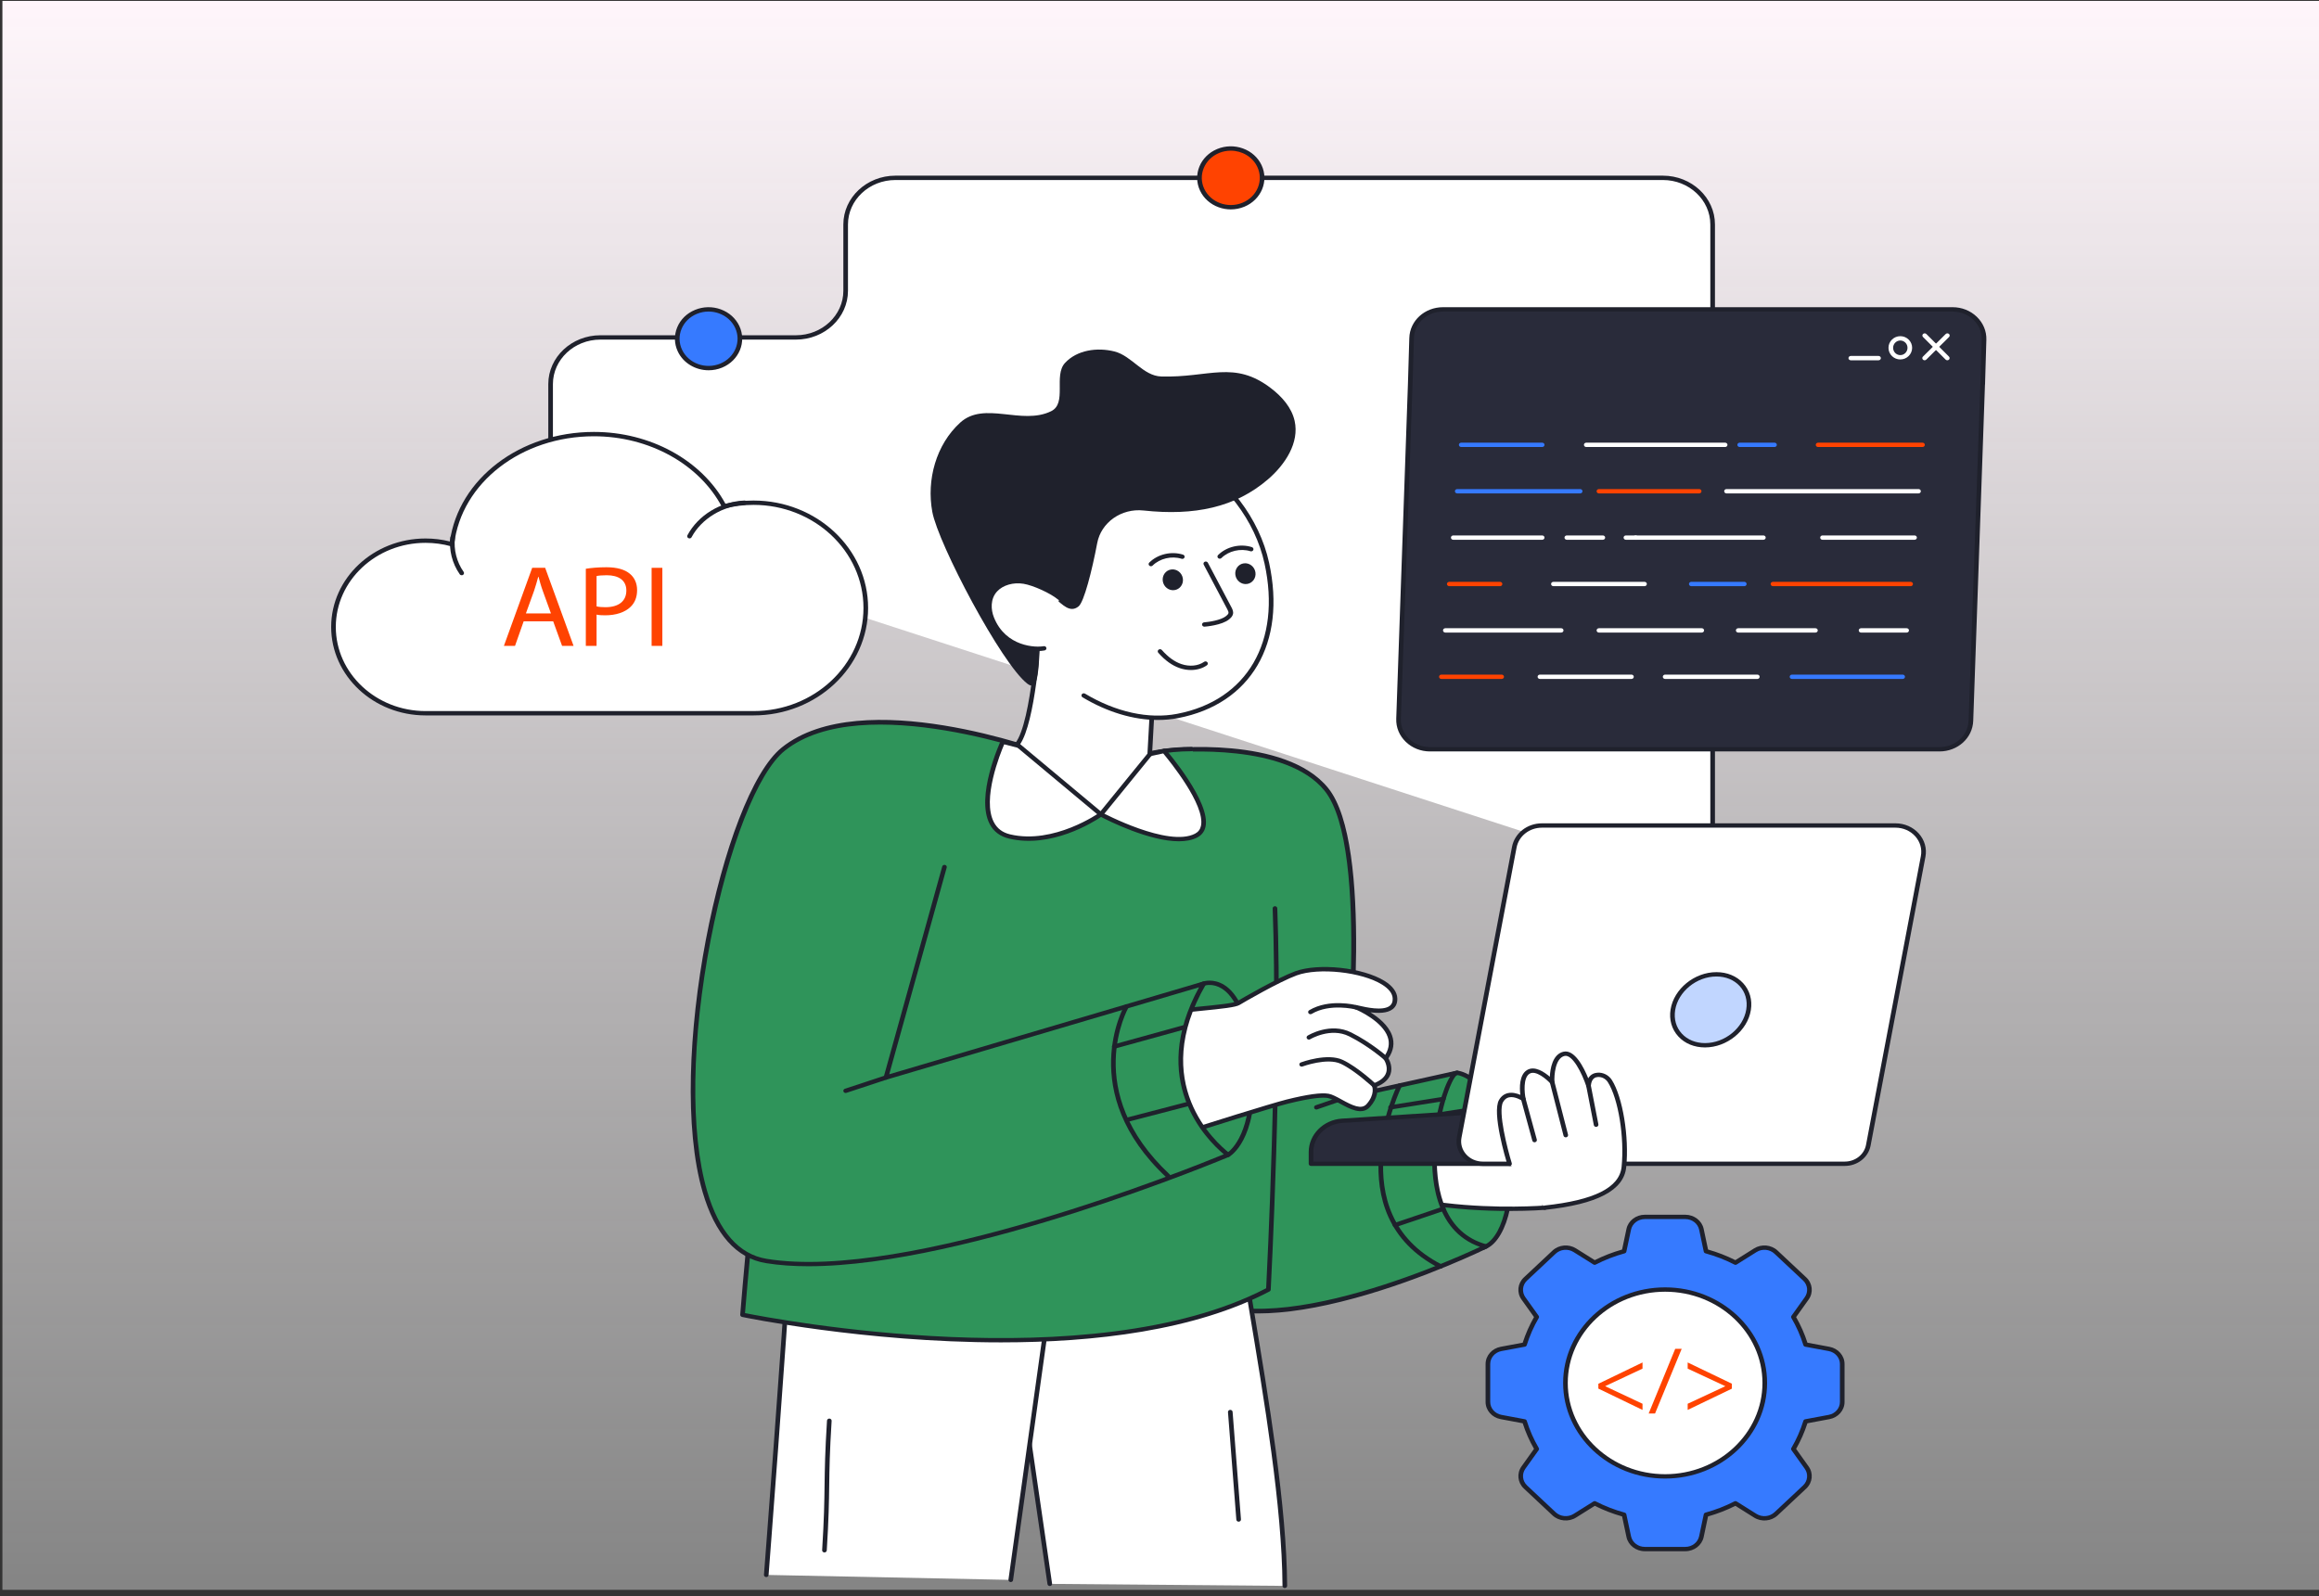 <svg width="321" height="221" viewBox="0 0 321 221" fill="none" xmlns="http://www.w3.org/2000/svg">
<rect x="0" y="0" width="321" height="221" fill="#333333" stroke="none"/>
<rect width="320.667" height="220" transform="translate(0.333 0.125)" fill="url(#paint0_linear_1_18758)"/>
<path d="M76.216 71.38V53.176C76.216 49.611 79.299 46.72 83.102 46.72H110.172C113.975 46.72 117.058 43.829 117.058 40.263V31.08C117.058 27.514 120.141 24.623 123.944 24.623H230.181C233.984 24.623 237.067 27.514 237.067 31.08V123.676" fill="white"/>
<path d="M237.067 123.976C236.89 123.976 236.746 123.841 236.746 123.675V31.079C236.746 27.685 233.801 24.924 230.181 24.924H123.944C120.324 24.924 117.379 27.685 117.379 31.079V40.263C117.379 43.989 114.146 47.02 110.172 47.02H83.102C79.482 47.02 76.537 49.782 76.537 53.176V71.379C76.537 71.545 76.393 71.68 76.216 71.68C76.04 71.68 75.896 71.545 75.896 71.379V53.176C75.896 49.45 79.129 46.419 83.103 46.419H110.172C113.792 46.419 116.738 43.657 116.738 40.263V31.079C116.738 27.354 119.971 24.322 123.944 24.322H230.181C234.155 24.322 237.388 27.354 237.388 31.079V123.675C237.387 123.841 237.244 123.976 237.067 123.976Z" fill="#1F212C"/>
<path d="M270.277 42.836C272.732 42.836 274.703 44.736 274.635 47.037L274.452 53.209H274.444L272.817 99.79C272.74 101.994 270.812 103.744 268.46 103.744H197.947C195.483 103.744 193.509 101.831 193.59 99.522L195.207 53.209L195.399 46.809C195.465 44.597 197.396 42.836 199.756 42.836H270.277Z" fill="#292B3A"/>
<path d="M268.461 104.042H197.947C196.668 104.042 195.474 103.568 194.584 102.706C193.694 101.844 193.228 100.709 193.27 99.51L194.887 53.197L195.078 46.798C195.15 44.407 197.205 42.533 199.757 42.533H270.277C271.552 42.533 272.743 43.005 273.632 43.862C274.521 44.719 274.991 45.849 274.956 47.043L274.773 53.215C274.772 53.238 274.769 53.261 274.762 53.283L273.138 99.797C273.055 102.178 271 104.042 268.461 104.042ZM199.757 43.135C197.555 43.135 195.781 44.751 195.72 46.815L195.528 53.215L193.911 99.53C193.874 100.565 194.277 101.544 195.045 102.288C195.813 103.031 196.843 103.441 197.947 103.441H268.46C270.652 103.441 272.425 101.832 272.497 99.778L274.124 53.197C274.125 53.175 274.128 53.153 274.134 53.132L274.314 47.027C274.345 45.995 273.939 45.021 273.172 44.281C272.405 43.542 271.377 43.135 270.277 43.135H199.757Z" fill="#1F212C"/>
<path d="M269.549 49.883C269.464 49.883 269.379 49.852 269.316 49.788L266.186 46.661C266.065 46.54 266.071 46.349 266.2 46.236C266.329 46.122 266.532 46.128 266.653 46.249L269.783 49.377C269.904 49.498 269.898 49.688 269.769 49.802C269.707 49.856 269.628 49.883 269.549 49.883Z" fill="white"/>
<path d="M266.408 49.883C266.329 49.883 266.25 49.856 266.188 49.801C266.059 49.687 266.053 49.496 266.175 49.376L269.325 46.249C269.446 46.128 269.649 46.122 269.778 46.237C269.907 46.35 269.913 46.541 269.791 46.661L266.641 49.789C266.578 49.851 266.493 49.883 266.408 49.883Z" fill="white"/>
<path d="M264.364 48.157C264.363 48.881 263.773 49.468 263.047 49.468C262.32 49.468 261.731 48.881 261.732 48.157C261.732 47.433 262.322 46.846 263.049 46.846C263.775 46.846 264.364 47.433 264.364 48.157Z" fill="#292B3A"/>
<path d="M263.043 49.768C262.62 49.768 262.219 49.611 261.914 49.324C261.587 49.016 261.407 48.602 261.408 48.156C261.408 47.268 262.143 46.545 263.045 46.545C263.486 46.545 263.899 46.715 264.209 47.024C264.513 47.327 264.681 47.73 264.681 48.157C264.68 49.045 263.945 49.768 263.043 49.768ZM263.045 47.146C262.496 47.146 262.049 47.6 262.049 48.157C262.049 48.442 262.162 48.705 262.368 48.899C262.553 49.072 262.792 49.167 263.043 49.167C263.592 49.167 264.039 48.714 264.04 48.156C264.04 47.883 263.934 47.627 263.742 47.436C263.554 47.249 263.307 47.146 263.045 47.146Z" fill="white"/>
<path d="M260.031 49.884H256.189C256.012 49.884 255.869 49.75 255.869 49.584C255.869 49.418 256.012 49.283 256.189 49.283H260.031C260.209 49.283 260.352 49.418 260.352 49.584C260.352 49.75 260.209 49.884 260.031 49.884Z" fill="white"/>
<path d="M201.686 148.531C201.686 148.531 206.093 148.85 208.298 157.445C210.12 164.547 208.44 171.252 205.694 172.584C201.219 174.754 193.649 162.719 193.649 162.719L192.295 151.452L201.686 148.531Z" fill="#2F945A"/>
<path d="M204.548 173.144C199.896 173.144 193.664 163.33 193.376 162.873C193.353 162.837 193.339 162.796 193.334 162.754L191.98 151.487C191.963 151.346 192.054 151.213 192.197 151.168L201.589 148.247C201.629 148.235 201.672 148.231 201.714 148.233C201.904 148.247 206.38 148.669 208.614 157.377C210.514 164.783 208.68 171.478 205.845 172.852C205.432 173.053 204.997 173.144 204.548 173.144ZM193.963 162.623C196.059 165.937 202.125 173.983 205.55 172.318C208.168 171.048 209.768 164.449 207.99 157.517C206.011 149.805 202.227 148.924 201.719 148.84L192.646 151.662L193.963 162.623Z" fill="#1F212C"/>
<path d="M197.162 154.628L196.943 166.405C205.382 167.899 213.822 167.211 213.822 167.211V166.937L213.106 152.15L197.162 154.628Z" fill="white"/>
<path d="M208.955 167.666C205.725 167.666 201.291 167.48 196.888 166.701C196.734 166.673 196.624 166.547 196.626 166.4L196.845 154.623C196.848 154.478 196.96 154.355 197.113 154.331L213.057 151.854C213.146 151.839 213.24 151.863 213.311 151.917C213.383 151.971 213.425 152.052 213.43 152.137L214.145 166.923L214.145 167.211C214.145 167.367 214.018 167.497 213.853 167.511C213.813 167.514 211.875 167.666 208.955 167.666ZM197.272 166.156C204.61 167.415 211.964 167.033 213.504 166.933L212.806 152.503L197.481 154.884L197.272 166.156Z" fill="#1F212C"/>
<path d="M161.139 103.98C161.139 103.98 177.724 102.031 183.597 109.297C190.22 117.49 186.137 151.974 186.137 151.974L201.693 148.533C199.749 148.779 194.006 169.434 205.701 172.586C205.701 172.586 171.467 189.445 162.481 176.874C153.495 164.302 161.139 103.98 161.139 103.98Z" fill="#2F945A"/>
<path d="M174.146 181.853C168.5 181.853 164.504 180.247 162.212 177.04C153.263 164.519 160.505 106.41 160.818 103.942C160.835 103.805 160.95 103.697 161.097 103.68C161.781 103.599 177.933 101.793 183.851 109.114C190.153 116.91 186.969 147.426 186.502 151.582L201.572 148.248C201.597 148.241 201.622 148.236 201.647 148.233C201.818 148.208 201.975 148.319 202.006 148.476C202.037 148.634 201.931 148.787 201.764 148.824L201.715 148.835C200.953 149.102 198.942 154.426 198.882 160.226C198.834 164.87 199.992 170.733 205.787 172.295C205.913 172.329 206.004 172.431 206.017 172.553C206.031 172.675 205.963 172.793 205.847 172.85C205.761 172.892 197.149 177.109 187.547 179.731C182.364 181.146 177.891 181.853 174.146 181.853ZM161.425 104.251C160.917 108.404 154.21 164.765 162.745 176.705C170.775 187.94 200.009 174.913 204.866 172.643C198.405 170.372 197.98 162.78 198.324 158.351C198.616 154.605 199.682 150.706 200.737 149.051L186.208 152.265C186.108 152.289 186 152.263 185.922 152.198C185.844 152.133 185.805 152.037 185.816 151.94C185.857 151.596 189.809 117.481 183.34 109.477C178.034 102.913 163.511 104.05 161.425 104.251Z" fill="#1F212C"/>
<path d="M182.217 153.619C182.086 153.619 181.963 153.544 181.916 153.422C181.855 153.266 181.94 153.094 182.106 153.036L186.019 151.691C186.185 151.633 186.37 151.713 186.431 151.87C186.492 152.025 186.406 152.198 186.24 152.255L182.327 153.601C182.291 153.613 182.253 153.619 182.217 153.619Z" fill="#1F212C"/>
<path d="M193.735 150.295C193.735 150.295 184.943 167.964 199.426 175.346L193.735 150.295Z" fill="#2F945A"/>
<path d="M199.422 175.645C199.37 175.645 199.318 175.633 199.269 175.608C184.69 168.177 193.351 150.345 193.441 150.166C193.516 150.015 193.707 149.95 193.867 150.02C194.027 150.09 194.097 150.269 194.022 150.42C193.936 150.594 185.527 167.919 199.575 175.08C199.731 175.159 199.788 175.342 199.704 175.488C199.646 175.588 199.535 175.645 199.422 175.645Z" fill="#1F212C"/>
<path d="M192.482 153.62C192.328 153.62 192.192 153.517 192.166 153.37C192.136 153.206 192.254 153.051 192.429 153.023L199.734 151.863C199.906 151.83 200.074 151.945 200.103 152.109C200.133 152.273 200.015 152.428 199.841 152.456L192.536 153.616C192.518 153.619 192.5 153.62 192.482 153.62Z" fill="#1F212C"/>
<path d="M193.095 169.92C192.964 169.92 192.841 169.844 192.794 169.722C192.734 169.565 192.82 169.393 192.987 169.337L199.679 167.075C199.846 167.018 200.03 167.1 200.09 167.256C200.15 167.412 200.063 167.584 199.897 167.64L193.204 169.903C193.168 169.914 193.131 169.92 193.095 169.92Z" fill="#1F212C"/>
<path d="M185.779 155.179L219.049 153.02V161.132H181.474V159.505C181.474 157.226 183.355 155.336 185.779 155.179Z" fill="#292B3A"/>
<path d="M219.05 161.432H181.474C181.297 161.432 181.154 161.298 181.154 161.131V159.504C181.154 157.077 183.176 155.045 185.757 154.878L219.028 152.719C219.12 152.717 219.204 152.742 219.269 152.799C219.334 152.856 219.371 152.935 219.371 153.019V161.131C219.371 161.298 219.227 161.432 219.05 161.432ZM181.795 160.831H218.729V153.341L185.801 155.478C183.555 155.624 181.795 157.392 181.795 159.504V160.831Z" fill="#1F212C"/>
<path d="M205.236 161.13H255.346C256.951 161.13 258.325 160.051 258.606 158.569L266.199 118.578C266.623 116.345 264.791 114.295 262.372 114.295H213.43C211.547 114.295 209.934 115.561 209.604 117.3L201.975 157.481C201.614 159.384 203.175 161.13 205.236 161.13Z" fill="white"/>
<path d="M255.354 161.431H205.243C204.166 161.431 203.151 160.987 202.459 160.212C201.767 159.438 201.479 158.423 201.667 157.428L209.295 117.248C209.653 115.363 211.396 113.994 213.438 113.994H262.38C263.628 113.994 264.804 114.509 265.605 115.406C266.407 116.303 266.741 117.478 266.522 118.631L258.93 158.622C258.621 160.25 257.116 161.431 255.354 161.431ZM213.438 114.596C211.707 114.596 210.23 115.755 209.927 117.354L202.299 157.534C202.143 158.353 202.381 159.188 202.95 159.826C203.52 160.464 204.356 160.83 205.243 160.83H255.354C256.806 160.83 258.044 159.857 258.298 158.516L265.891 118.525C266.076 117.549 265.793 116.552 265.113 115.792C264.434 115.032 263.438 114.596 262.38 114.596H213.438V114.596Z" fill="#1F212C"/>
<path d="M240.105 143.163C242.392 141.175 242.767 138.067 240.942 136.223C239.117 134.378 235.784 134.495 233.498 136.483C231.211 138.472 230.836 141.579 232.661 143.424C234.485 145.269 237.818 145.152 240.105 143.163Z" fill="#C1D6FF"/>
<path d="M236.011 145.024C234.529 145.024 233.215 144.483 232.314 143.501C231.398 142.504 231.018 141.178 231.245 139.767C231.703 136.918 234.549 134.6 237.589 134.6C239.072 134.6 240.386 135.141 241.288 136.124C242.203 137.121 242.582 138.447 242.355 139.857C241.898 142.706 239.052 145.024 236.011 145.024ZM231.879 139.856C231.681 141.091 232.008 142.246 232.8 143.109C233.578 143.956 234.718 144.423 236.011 144.423C238.748 144.423 241.309 142.334 241.722 139.767C241.921 138.533 241.594 137.378 240.802 136.516C240.024 135.668 238.883 135.201 237.59 135.201C234.854 135.201 232.292 137.29 231.879 139.856Z" fill="#1F212C"/>
<path d="M213.824 167.21C219.049 166.654 224.407 165.292 224.783 161.58C225.219 157.278 224.258 151.918 222.842 149.687C222.487 149.128 221.83 148.761 221.139 148.819C220.573 148.866 219.982 149.193 219.883 150.315C219.883 150.315 218.288 145.456 216.467 145.913C214.645 146.371 214.847 149.818 214.847 149.818C214.847 149.818 212.844 147.615 211.547 148.407C210.25 149.2 210.859 152.15 210.859 152.15C210.859 152.15 208.759 150.741 207.781 152.432C206.801 154.122 208.952 161.13 208.952 161.13" fill="white"/>
<path d="M213.825 167.513C213.664 167.513 213.525 167.399 213.507 167.246C213.487 167.081 213.613 166.932 213.789 166.913C220.682 166.18 224.174 164.426 224.465 161.553C224.878 157.477 224.01 152.114 222.568 149.842C222.261 149.359 221.716 149.077 221.169 149.119C220.956 149.137 220.306 149.191 220.205 150.341C220.192 150.485 220.072 150.6 219.92 150.615C219.769 150.63 219.624 150.543 219.579 150.404C218.996 148.634 217.661 145.926 216.552 146.205C215.266 146.528 215.118 148.912 215.169 149.803C215.176 149.931 215.095 150.05 214.967 150.098C214.84 150.146 214.694 150.113 214.605 150.015C214.097 149.458 212.591 148.131 211.723 148.661C210.809 149.22 211.018 151.329 211.175 152.094C211.199 152.215 211.144 152.337 211.034 152.404C210.922 152.47 210.781 152.467 210.674 152.396C210.664 152.39 209.701 151.753 208.884 151.933C208.539 152.008 208.271 152.218 208.064 152.577C207.312 153.874 208.673 159.132 209.261 161.048C209.31 161.208 209.211 161.375 209.041 161.42C208.87 161.466 208.694 161.374 208.644 161.214C208.421 160.485 206.487 154.037 207.5 152.29C207.796 151.778 208.214 151.461 208.742 151.347C209.363 151.213 210.001 151.399 210.448 151.59C210.332 150.617 210.286 148.822 211.372 148.157C212.433 147.51 213.782 148.435 214.531 149.084C214.585 147.975 214.895 145.999 216.385 145.624C217.963 145.23 219.25 147.819 219.847 149.297C220.187 148.704 220.742 148.551 221.112 148.521C221.902 148.456 222.686 148.854 223.119 149.535C224.619 151.899 225.527 157.428 225.103 161.611C224.779 164.81 221.101 166.74 213.861 167.511C213.849 167.512 213.837 167.513 213.825 167.513Z" fill="#1F212C"/>
<path d="M212.416 158.155C212.273 158.155 212.143 158.065 212.106 157.929L210.547 152.225C210.503 152.064 210.606 151.9 210.778 151.859C210.948 151.819 211.124 151.914 211.168 152.075L212.727 157.779C212.77 157.94 212.667 158.104 212.496 158.145C212.469 158.152 212.442 158.155 212.416 158.155Z" fill="#1F212C"/>
<path d="M216.736 157.472C216.592 157.472 216.46 157.379 216.425 157.242L214.538 149.889C214.496 149.728 214.602 149.565 214.774 149.526C214.946 149.487 215.12 149.586 215.162 149.748L217.049 157.1C217.09 157.262 216.984 157.424 216.812 157.464C216.787 157.469 216.761 157.472 216.736 157.472Z" fill="#1F212C"/>
<path d="M220.935 156.024C220.783 156.024 220.649 155.922 220.62 155.777L219.569 150.37C219.537 150.206 219.653 150.049 219.827 150.02C220.003 149.994 220.168 150.098 220.201 150.262L221.251 155.669C221.283 155.833 221.167 155.989 220.993 156.019C220.974 156.022 220.955 156.024 220.935 156.024Z" fill="#1F212C"/>
<path d="M177.847 219.576C177.767 204.757 173.358 183.403 171.086 168.084L139.244 177.58L145.312 219.297" fill="white"/>
<path d="M177.847 219.875C177.671 219.875 177.527 219.742 177.526 219.576C177.467 208.608 175.013 193.938 172.847 180.995C172.103 176.548 171.399 172.341 170.821 168.477L139.598 177.789L145.63 219.255C145.654 219.419 145.531 219.571 145.355 219.594C145.182 219.619 145.019 219.501 144.994 219.336L138.926 177.619C138.905 177.474 138.998 177.336 139.147 177.292L170.989 167.796C171.078 167.768 171.177 167.78 171.257 167.828C171.337 167.875 171.391 167.953 171.404 168.041C171.99 171.996 172.714 176.321 173.48 180.901C175.649 193.865 178.108 208.56 178.167 219.573C178.168 219.739 178.025 219.874 177.849 219.875C177.849 219.875 177.848 219.875 177.847 219.875Z" fill="#1F212C"/>
<path d="M106.068 218.057C106.068 218.057 108.476 186.936 109.46 170.674L146.05 174.767L139.911 218.746" fill="white"/>
<path d="M139.911 219.045C139.898 219.045 139.883 219.044 139.869 219.042C139.694 219.021 139.57 218.87 139.593 218.705L145.69 175.028L109.761 171.009C108.776 187.175 106.412 217.768 106.388 218.077C106.375 218.243 106.224 218.365 106.045 218.355C105.868 218.343 105.735 218.199 105.748 218.034C105.772 217.723 108.168 186.729 109.14 170.656C109.145 170.573 109.186 170.496 109.254 170.442C109.322 170.389 109.411 170.368 109.498 170.374L146.088 174.467C146.173 174.477 146.25 174.518 146.303 174.582C146.356 174.645 146.379 174.725 146.368 174.805L140.229 218.784C140.208 218.935 140.07 219.045 139.911 219.045Z" fill="#1F212C"/>
<path d="M114.124 214.946C114.117 214.946 114.111 214.946 114.104 214.945C113.927 214.936 113.792 214.793 113.803 214.628C114.077 210.259 114.108 207.929 114.138 205.675C114.169 203.414 114.2 201.076 114.475 196.694C114.486 196.528 114.639 196.399 114.814 196.411C114.991 196.421 115.126 196.563 115.115 196.729C114.841 201.097 114.81 203.428 114.78 205.682C114.749 207.943 114.718 210.281 114.443 214.663C114.433 214.822 114.292 214.946 114.124 214.946Z" fill="#1F212C"/>
<path d="M164.916 103.715C158.333 103.688 152.156 106.441 152.156 106.441C152.156 106.441 144.467 103.878 135.735 102.995C129.143 102.325 121.956 102.611 117.02 105.676C108.351 111.061 102.783 182.044 102.783 182.044C102.783 182.044 149.891 192.024 175.575 178.548C175.575 178.548 177.27 146.704 176.484 125.772" fill="#2F945A"/>
<path d="M138.575 185.861C119.705 185.861 102.993 182.397 102.713 182.337C102.558 182.304 102.452 182.171 102.463 182.022C102.691 179.118 108.143 110.83 116.844 105.426C121.116 102.773 127.482 101.855 135.77 102.697C143.839 103.513 151.11 105.787 152.14 106.118C153.043 105.737 158.844 103.379 164.918 103.415C165.095 103.416 165.238 103.551 165.237 103.717C165.236 103.883 165.093 104.017 164.917 104.017C164.881 104.02 164.853 104.016 164.821 104.016C158.425 104.016 152.355 106.687 152.294 106.714C152.218 106.748 152.129 106.751 152.049 106.725C151.973 106.7 144.293 104.164 135.701 103.295C127.566 102.468 121.342 103.354 117.198 105.927C109.018 111.008 103.507 177.085 103.124 181.806C106.99 182.581 150.952 190.992 175.264 178.366C175.394 175.846 176.912 145.687 176.164 125.783C176.158 125.617 176.296 125.477 176.473 125.472C176.649 125.474 176.799 125.596 176.805 125.762C177.583 146.467 175.913 178.245 175.896 178.563C175.89 178.666 175.828 178.76 175.732 178.81C165.38 184.242 151.473 185.861 138.575 185.861Z" fill="#1F212C"/>
<path d="M171.456 210.686C171.289 210.686 171.149 210.565 171.136 210.407L169.979 195.525C169.966 195.36 170.099 195.216 170.275 195.203C170.448 195.196 170.605 195.316 170.618 195.481L171.776 210.363C171.789 210.529 171.656 210.673 171.479 210.685C171.472 210.685 171.464 210.686 171.456 210.686Z" fill="#1F212C"/>
<path d="M166.623 136.189C166.623 136.189 172.647 134.039 173.305 148.534C173.729 157.855 169.994 159.9 169.994 159.9L161.448 157.855L157.755 151.975L157.294 145.954L155.931 140.733L166.623 136.189Z" fill="#2F945A"/>
<path d="M169.994 160.199C169.967 160.199 169.941 160.196 169.915 160.19L161.369 158.145C161.286 158.125 161.215 158.075 161.171 158.006L157.479 152.126C157.454 152.086 157.44 152.041 157.436 151.995L156.977 145.999L155.62 140.802C155.583 140.662 155.658 140.517 155.799 140.457L166.491 135.913C166.496 135.911 166.503 135.908 166.509 135.906C166.566 135.886 167.924 135.418 169.463 136.368C171.158 137.414 173.256 140.372 173.626 148.519C174.052 157.914 170.315 160.071 170.155 160.158C170.106 160.185 170.05 160.199 169.994 160.199ZM161.657 157.593L169.93 159.573C170.501 159.159 173.354 156.67 172.985 148.545C172.627 140.674 170.691 137.858 169.128 136.881C167.909 136.119 166.855 136.43 166.744 136.466L156.306 140.902L157.606 145.881C157.61 145.897 157.613 145.914 157.614 145.931L158.07 151.882L161.657 157.593Z" fill="#1F212C"/>
<path d="M163.797 156.919C165.672 156.322 175.944 153.08 178.176 152.525C180.572 151.929 182.758 151.538 183.85 151.734C185.252 151.981 188.018 154.605 189.396 153.068C190.769 151.523 190.216 150.285 190.216 150.285C193.57 149.042 191.807 146.523 191.807 146.523C191.807 146.523 191.811 146.521 191.808 146.517C194.784 142.443 187.951 139.544 187.682 139.463C187.954 139.451 193.184 141.128 193.092 138.25C192.985 134.913 183.571 133.231 179.38 134.766C176.881 135.68 171.802 138.647 171.414 138.884C170.453 139.471 162.993 139.766 160.925 140.364C161.246 142.317 157.785 146.397 158.815 148.635C160.012 151.238 162.335 155.382 163.797 156.919Z" fill="white"/>
<path d="M163.802 157.218C163.712 157.218 163.625 157.183 163.563 157.118C161.992 155.467 159.629 151.151 158.526 148.753C157.89 147.37 158.754 145.49 159.59 143.673C160.181 142.387 160.739 141.173 160.613 140.409C160.589 140.262 160.684 140.119 160.836 140.076C161.842 139.785 164.048 139.568 166.18 139.357C168.24 139.153 170.802 138.901 171.245 138.631C171.865 138.253 176.821 135.381 179.269 134.485C182.517 133.295 188.65 133.954 191.652 135.815C192.779 136.513 193.39 137.352 193.418 138.24C193.439 138.89 193.22 139.394 192.766 139.738C192.018 140.304 190.781 140.301 189.693 140.158C190.841 140.872 192.175 141.955 192.679 143.336C193.069 144.401 192.903 145.475 192.188 146.531C192.394 146.897 192.795 147.784 192.481 148.716C192.232 149.452 191.601 150.038 190.605 150.459C190.708 150.954 190.745 152.024 189.648 153.259C188.541 154.494 186.794 153.531 185.391 152.757C184.776 152.418 184.196 152.098 183.797 152.028C183.169 151.915 181.699 151.961 178.264 152.814C176.126 153.345 166.394 156.41 163.905 157.202C163.871 157.213 163.837 157.218 163.802 157.218ZM161.272 140.587C161.291 141.493 160.749 142.671 160.179 143.911C159.433 145.532 158.588 147.37 159.115 148.515C160.209 150.894 162.44 154.927 163.904 156.568C166.685 155.685 175.999 152.755 178.1 152.233C180.992 151.515 182.894 151.253 183.916 151.438C184.424 151.527 185.052 151.873 185.717 152.239C187.236 153.077 188.454 153.656 189.156 152.873C190.374 151.503 189.944 150.443 189.925 150.398C189.894 150.324 189.895 150.24 189.928 150.167C189.962 150.093 190.025 150.034 190.105 150.005C191.067 149.648 191.66 149.154 191.869 148.535C192.181 147.612 191.551 146.697 191.545 146.688C191.496 146.618 191.48 146.532 191.501 146.451C191.502 146.448 191.503 146.445 191.504 146.443C191.513 146.409 191.528 146.377 191.55 146.347C192.225 145.422 192.407 144.491 192.089 143.577C191.344 141.432 188.057 139.905 187.587 139.748C187.443 139.7 187.351 139.562 187.374 139.421C187.396 139.279 187.519 139.17 187.672 139.163C187.756 139.156 187.839 139.177 188.144 139.248C189.034 139.454 191.398 140.001 192.364 139.271C192.657 139.049 192.793 138.718 192.778 138.259C192.756 137.565 192.258 136.912 191.299 136.317C188.491 134.576 182.539 133.936 179.503 135.045C177.104 135.923 172.208 138.762 171.595 139.135C171.062 139.461 169.219 139.662 166.248 139.956C164.311 140.146 162.314 140.343 161.272 140.587Z" fill="#1F212C"/>
<path d="M187.67 139.462C187.67 139.462 184.061 138.531 181.388 140.124L187.67 139.462Z" fill="white"/>
<path d="M181.397 140.426C181.291 140.426 181.187 140.377 181.126 140.287C181.031 140.147 181.075 139.961 181.224 139.872C183.985 138.226 187.61 139.134 187.763 139.174C187.934 139.218 188.034 139.383 187.987 139.543C187.941 139.703 187.765 139.795 187.593 139.754C187.558 139.744 184.086 138.879 181.568 140.379C181.515 140.411 181.456 140.426 181.397 140.426Z" fill="#1F212C"/>
<path d="M191.813 146.519C191.813 146.519 189.668 144.61 186.903 143.221C184.137 141.833 181.185 143.642 181.185 143.642" fill="white"/>
<path d="M191.809 146.817C191.73 146.817 191.651 146.79 191.588 146.735C191.567 146.716 189.441 144.837 186.748 143.485C184.187 142.2 181.385 143.875 181.356 143.892C181.208 143.982 181.009 143.943 180.913 143.804C180.816 143.665 180.858 143.479 181.006 143.389C181.133 143.311 184.151 141.499 187.051 142.955C189.822 144.346 191.941 146.22 192.03 146.299C192.158 146.413 192.164 146.603 192.042 146.724C191.979 146.786 191.894 146.817 191.809 146.817Z" fill="#1F212C"/>
<path d="M190.22 150.283C190.22 150.283 187.788 147.995 185.752 147.029C183.717 146.063 180.181 147.383 180.181 147.383" fill="white"/>
<path d="M190.216 150.583C190.134 150.583 190.052 150.553 189.989 150.494C189.965 150.472 187.569 148.229 185.604 147.296C183.724 146.403 180.33 147.649 180.296 147.661C180.133 147.722 179.945 147.647 179.879 147.493C179.814 147.338 179.895 147.163 180.059 147.102C180.209 147.046 183.753 145.743 185.893 146.76C187.951 147.736 190.343 149.975 190.443 150.07C190.568 150.187 190.568 150.378 190.442 150.495C190.38 150.553 190.298 150.583 190.216 150.583Z" fill="#1F212C"/>
<path d="M145.396 104.614C145.396 104.614 119.486 94.87 108.429 103.714C98.215 111.884 87.459 171.553 106.073 174.591C127.116 178.027 169.995 159.9 169.995 159.9C167.375 157.854 158.865 149.584 166.625 136.188L122.634 149.191L130.737 120.046" fill="#2F945A"/>
<path d="M111.909 175.319C109.807 175.319 107.83 175.184 106.016 174.888C101.913 174.218 98.966 170.906 97.256 165.045C92.112 147.406 99.937 110.109 108.219 103.486C119.295 94.624 144.448 103.935 145.513 104.335C145.678 104.397 145.757 104.572 145.691 104.726C145.625 104.88 145.439 104.954 145.274 104.893C145.017 104.796 119.418 95.318 108.634 103.943C104.91 106.922 100.89 117.162 98.392 130.031C95.719 143.802 95.526 156.833 97.875 164.886C99.513 170.503 102.289 173.668 106.126 174.295C125.667 177.489 164.713 161.748 169.401 159.817C166.846 157.669 158.923 149.582 165.974 136.695L122.729 149.478C122.617 149.511 122.496 149.484 122.411 149.409C122.327 149.334 122.292 149.221 122.322 149.115L130.424 119.971C130.469 119.809 130.646 119.712 130.816 119.756C130.987 119.798 131.09 119.962 131.045 120.122L123.089 148.741L166.526 135.901C166.65 135.864 166.786 135.901 166.87 135.997C166.953 136.091 166.966 136.223 166.904 136.331C159.019 149.943 168.265 158.159 170.198 159.668C170.283 159.734 170.326 159.837 170.311 159.94C170.295 160.042 170.226 160.13 170.125 160.173C169.732 160.34 134.02 175.318 111.909 175.319Z" fill="#1F212C"/>
<path d="M117.056 151.33C116.924 151.33 116.8 151.253 116.754 151.129C116.695 150.973 116.783 150.801 116.95 150.746L122.521 148.907C122.686 148.85 122.871 148.933 122.93 149.09C122.989 149.247 122.901 149.418 122.734 149.474L117.163 151.313C117.127 151.325 117.092 151.33 117.056 151.33Z" fill="#1F212C"/>
<path d="M155.931 139.348C155.931 139.348 149.104 151.048 161.695 162.819L155.931 139.348Z" fill="#2F945A"/>
<path d="M161.693 163.121C161.611 163.121 161.529 163.092 161.467 163.034C148.851 151.241 155.578 139.324 155.648 139.205C155.733 139.059 155.928 139.006 156.083 139.086C156.238 139.165 156.295 139.348 156.211 139.494C156.144 139.609 149.654 151.143 161.919 162.608C162.045 162.726 162.045 162.916 161.92 163.034C161.857 163.092 161.775 163.121 161.693 163.121Z" fill="#1F212C"/>
<path d="M154.232 145.204C154.093 145.204 153.966 145.12 153.924 144.989C153.874 144.829 153.972 144.662 154.141 144.615L163.781 141.951C163.95 141.906 164.129 141.995 164.179 142.155C164.229 142.314 164.132 142.481 163.962 142.528L154.323 145.192C154.293 145.2 154.262 145.204 154.232 145.204Z" fill="#1F212C"/>
<path d="M156.174 155.303C156.033 155.303 155.904 155.216 155.865 155.083C155.817 154.923 155.917 154.757 156.088 154.713L164.271 152.581C164.443 152.537 164.619 152.63 164.666 152.79C164.714 152.95 164.614 153.116 164.443 153.161L156.26 155.292C156.231 155.299 156.202 155.303 156.174 155.303Z" fill="#1F212C"/>
<path d="M139.738 115.815C146.006 117.307 152.385 112.755 152.385 112.755C152.385 112.755 161.657 117.723 165.569 115.693C169.473 113.658 161.135 103.98 161.135 103.98L151.756 106L138.812 102.697C138.812 102.698 133.476 114.323 139.738 115.815Z" fill="white"/>
<path d="M163.184 116.479C159.104 116.479 153.517 113.686 152.41 113.111C151.326 113.841 145.509 117.498 139.662 116.105C138.441 115.814 137.545 115.141 137 114.106C135.01 110.318 138.376 102.892 138.52 102.578C138.583 102.441 138.743 102.368 138.899 102.407L151.765 105.689L161.065 103.686C161.184 103.661 161.31 103.701 161.387 103.79C161.64 104.084 167.581 111.028 166.873 114.445C166.732 115.124 166.346 115.632 165.727 115.955C165.013 116.325 164.14 116.478 163.184 116.479ZM152.387 112.454C152.442 112.454 152.497 112.466 152.546 112.493C152.638 112.542 161.707 117.356 165.416 115.429C165.868 115.194 166.139 114.834 166.243 114.331C166.842 111.442 161.868 105.339 161.012 104.315L151.83 106.293C151.778 106.304 151.725 106.303 151.674 106.29L139.004 103.057C138.443 104.366 135.906 110.663 137.576 113.841C138.041 114.724 138.775 115.274 139.82 115.523C145.868 116.96 152.131 112.56 152.193 112.515C152.25 112.474 152.318 112.454 152.387 112.454Z" fill="#1F212C"/>
<path d="M143.933 85.982C143.933 85.982 143.185 100.112 140.787 103.077L152.383 112.755L159.144 104.452L159.646 95.369L143.933 85.982Z" fill="white"/>
<path d="M152.387 113.056C152.309 113.056 152.233 113.029 152.174 112.98L140.578 103.302C140.453 103.198 140.434 103.021 140.536 102.896C142.847 100.039 143.61 86.108 143.617 85.968C143.623 85.861 143.689 85.765 143.79 85.716C143.892 85.666 144.013 85.671 144.11 85.729L159.824 95.116C159.921 95.174 159.977 95.277 159.971 95.385L159.469 104.468C159.466 104.528 159.443 104.587 159.404 104.635L152.643 112.938C152.589 113.004 152.507 113.047 152.418 113.055C152.408 113.056 152.397 113.056 152.387 113.056ZM141.216 103.029L152.342 112.315L158.833 104.344L159.321 95.529L144.228 86.513C144.07 89.058 143.284 99.956 141.216 103.029Z" fill="#1F212C"/>
<path d="M150.018 96.292C154.091 98.732 158.684 99.961 163.011 99.129C173.62 97.09 177.583 88.157 175.353 77.957C173.123 67.757 162.045 58.083 150.078 61.788C139.397 65.095 136.022 75.217 141.144 89.541" fill="white"/>
<path d="M160.276 99.684C156.901 99.684 153.288 98.608 149.844 96.545C149.695 96.456 149.651 96.27 149.746 96.13C149.841 95.99 150.04 95.949 150.189 96.039C154.467 98.6 158.997 99.593 162.946 98.835C172.648 96.97 177.395 88.798 175.038 78.017C173.74 72.08 169.52 66.539 164.024 63.556C159.596 61.152 154.808 60.639 150.178 62.073C145.92 63.392 142.835 65.796 141.008 69.218C138.346 74.204 138.498 81.198 141.447 89.445C141.504 89.602 141.413 89.773 141.245 89.826C141.078 89.879 140.896 89.793 140.839 89.636C137.835 81.234 137.695 74.081 140.435 68.949C142.341 65.378 145.552 62.873 149.977 61.503C154.785 60.013 159.754 60.543 164.346 63.035C169.995 66.102 174.333 71.797 175.666 77.897C178.101 89.036 173.159 97.486 163.074 99.424C162.167 99.598 161.231 99.684 160.276 99.684Z" fill="#1F212C"/>
<path d="M142.042 80.651C143.563 80.551 144.78 81.789 145.941 82.766C147.103 83.743 148.124 84.915 149.302 83.954C150.05 83.344 151.151 79.049 151.879 75.19C152.417 72.337 155.219 70.35 158.289 70.681C165.33 71.442 171.001 70.262 175.534 66.352C177.896 64.314 179.883 61.3 179.205 58.273C178.793 56.432 177.454 54.922 175.95 53.767C170.812 49.821 167.356 52.321 160.746 52.127C158.234 52.054 156.666 49.272 154.277 48.666C151.887 48.06 149.082 48.45 147.417 50.255C145.808 52.001 147.737 55.837 145.503 56.932C141.423 58.932 136.248 55.473 132.908 58.517C129.568 61.562 128.237 66.442 129.05 70.864C129.863 75.285 138.627 91.923 142.216 94.668C144.938 96.749 142.726 85.504 145.782 83.936" fill="#1F212C"/>
<path d="M146.667 82.788C145.596 81.883 143.152 80.766 141.732 80.534C140.311 80.302 138.726 80.667 137.781 81.689C136.816 82.731 136.763 84.288 137.277 85.582C138.924 89.717 143.089 90.049 144.529 89.764" fill="white"/>
<path d="M143.632 90.141C141.597 90.141 138.366 89.173 136.977 85.684C136.361 84.136 136.576 82.529 137.539 81.489C138.49 80.461 140.159 79.97 141.787 80.235C143.278 80.478 145.754 81.609 146.882 82.562C147.013 82.673 147.024 82.863 146.906 82.986C146.787 83.11 146.584 83.12 146.453 83.009C145.434 82.148 143.023 81.047 141.677 80.828C140.264 80.596 138.83 81.011 138.024 81.883C137.057 82.927 137.159 84.422 137.578 85.473C139.218 89.594 143.426 89.672 144.463 89.467C144.632 89.434 144.806 89.537 144.843 89.7C144.88 89.862 144.769 90.021 144.595 90.056C144.325 90.11 143.997 90.141 143.632 90.141Z" fill="#1F212C"/>
<path d="M166.709 86.766C166.543 86.766 166.403 86.646 166.389 86.489C166.376 86.323 166.508 86.178 166.684 86.166C167.292 86.121 169.021 85.879 169.716 85.296C169.865 85.171 170.014 85.037 170.046 84.895C170.08 84.744 169.991 84.559 169.88 84.349L166.619 78.178C166.54 78.03 166.605 77.849 166.764 77.775C166.923 77.702 167.115 77.763 167.194 77.911L170.455 84.082C170.575 84.308 170.756 84.652 170.673 85.019C170.601 85.339 170.362 85.561 170.143 85.745C169.144 86.582 166.832 86.759 166.734 86.766C166.726 86.766 166.717 86.766 166.709 86.766Z" fill="#1F212C"/>
<path d="M160.955 80.458C161.072 81.248 161.788 81.807 162.555 81.707C163.322 81.608 163.849 80.887 163.733 80.097C163.616 79.307 162.9 78.748 162.132 78.847C161.365 78.947 160.838 79.668 160.955 80.458Z" fill="#1F212C"/>
<path d="M171.002 79.608C171.119 80.398 171.835 80.957 172.602 80.858C173.369 80.758 173.896 80.037 173.78 79.248C173.663 78.458 172.946 77.898 172.179 77.998C171.412 78.097 170.885 78.819 171.002 79.608Z" fill="#1F212C"/>
<path d="M164.847 92.768C164.338 92.768 163.814 92.682 163.306 92.508C162.25 92.147 161.277 91.45 160.329 90.377C160.216 90.249 160.235 90.06 160.371 89.954C160.507 89.848 160.71 89.865 160.822 89.993C161.696 90.982 162.58 91.62 163.526 91.944C164.653 92.329 165.859 92.211 166.675 91.633C166.817 91.533 167.017 91.559 167.124 91.692C167.231 91.824 167.203 92.013 167.061 92.113C166.452 92.545 165.669 92.768 164.847 92.768Z" fill="#1F212C"/>
<path d="M159.314 78.401C159.235 78.401 159.156 78.374 159.095 78.319C158.965 78.205 158.959 78.015 159.081 77.894C160.256 76.723 162.136 76.282 163.762 76.796C163.93 76.849 164.02 77.019 163.963 77.177C163.907 77.334 163.728 77.42 163.557 77.366C162.188 76.932 160.539 77.319 159.548 78.306C159.485 78.369 159.399 78.401 159.314 78.401Z" fill="#1F212C"/>
<path d="M168.842 77.358C168.763 77.358 168.684 77.331 168.622 77.276C168.493 77.163 168.487 76.972 168.608 76.852C169.783 75.681 171.664 75.239 173.289 75.753C173.457 75.806 173.547 75.977 173.491 76.134C173.434 76.291 173.254 76.377 173.084 76.323C171.715 75.889 170.066 76.276 169.075 77.263C169.012 77.327 168.927 77.358 168.842 77.358Z" fill="#1F212C"/>
<path d="M266.117 61.892H251.662C251.485 61.892 251.341 61.757 251.341 61.592C251.341 61.426 251.485 61.291 251.662 61.291H266.117C266.295 61.291 266.438 61.426 266.438 61.592C266.438 61.757 266.295 61.892 266.117 61.892Z" fill="#FF4301"/>
<path d="M245.632 61.892H240.81C240.633 61.892 240.49 61.757 240.49 61.592C240.49 61.426 240.633 61.291 240.81 61.291H245.632C245.809 61.291 245.952 61.426 245.952 61.592C245.952 61.757 245.809 61.892 245.632 61.892Z" fill="#367AFF"/>
<path d="M238.798 61.892H219.572C219.395 61.892 219.251 61.757 219.251 61.592C219.251 61.426 219.395 61.291 219.572 61.291H238.798C238.976 61.291 239.119 61.426 239.119 61.592C239.119 61.757 238.976 61.892 238.798 61.892Z" fill="white"/>
<path d="M213.476 61.892H202.264C202.086 61.892 201.943 61.757 201.943 61.592C201.943 61.426 202.086 61.291 202.264 61.291H213.475C213.652 61.291 213.796 61.426 213.796 61.592C213.796 61.757 213.653 61.892 213.476 61.892Z" fill="#367AFF"/>
<path d="M265.566 68.316H238.986C238.809 68.316 238.665 68.181 238.665 68.015C238.665 67.85 238.809 67.715 238.986 67.715H265.566C265.743 67.715 265.887 67.85 265.887 68.015C265.887 68.181 265.743 68.316 265.566 68.316Z" fill="white"/>
<path d="M235.201 68.316H221.326C221.149 68.316 221.005 68.181 221.005 68.015C221.005 67.85 221.149 67.715 221.326 67.715H235.201C235.378 67.715 235.522 67.85 235.522 68.015C235.522 68.181 235.378 68.316 235.201 68.316Z" fill="#FF4301"/>
<path d="M218.731 68.316H201.713C201.536 68.316 201.392 68.181 201.392 68.015C201.392 67.85 201.536 67.715 201.713 67.715H218.731C218.908 67.715 219.051 67.85 219.051 68.015C219.052 68.181 218.908 68.316 218.731 68.316Z" fill="#367AFF"/>
<path d="M265.017 74.736H252.275C252.098 74.736 251.954 74.601 251.954 74.435C251.954 74.269 252.098 74.135 252.275 74.135H265.017C265.194 74.135 265.337 74.269 265.337 74.435C265.338 74.601 265.194 74.736 265.017 74.736Z" fill="white"/>
<path d="M244.091 74.736H226.408C226.231 74.736 226.087 74.601 226.087 74.435C226.087 74.269 226.231 74.135 226.408 74.135H244.091C244.269 74.135 244.412 74.269 244.412 74.435C244.412 74.601 244.269 74.736 244.091 74.736Z" fill="white"/>
<path d="M226.408 74.736H225.06C224.883 74.736 224.74 74.601 224.74 74.435C224.74 74.269 224.883 74.135 225.06 74.135H226.408C226.585 74.135 226.729 74.269 226.729 74.435C226.729 74.601 226.586 74.736 226.408 74.736Z" fill="white"/>
<path d="M221.868 74.736H216.88C216.704 74.736 216.56 74.601 216.56 74.435C216.56 74.269 216.704 74.135 216.88 74.135H221.868C222.045 74.135 222.188 74.269 222.188 74.435C222.188 74.601 222.045 74.736 221.868 74.736Z" fill="white"/>
<path d="M213.47 74.736H201.162C200.985 74.736 200.841 74.601 200.841 74.435C200.841 74.269 200.985 74.135 201.162 74.135H213.47C213.647 74.135 213.791 74.269 213.791 74.435C213.791 74.601 213.647 74.736 213.47 74.736Z" fill="white"/>
<path d="M264.473 81.16H245.416C245.238 81.16 245.095 81.025 245.095 80.859C245.095 80.693 245.239 80.559 245.416 80.559H264.473C264.65 80.559 264.793 80.693 264.793 80.859C264.793 81.025 264.65 81.16 264.473 81.16Z" fill="#FF4301"/>
<path d="M241.448 81.16H234.111C233.934 81.16 233.79 81.025 233.79 80.859C233.79 80.693 233.934 80.559 234.111 80.559H241.448C241.625 80.559 241.768 80.693 241.768 80.859C241.768 81.025 241.625 81.16 241.448 81.16Z" fill="#367AFF"/>
<path d="M227.638 81.16H215.025C214.848 81.16 214.704 81.025 214.704 80.859C214.704 80.693 214.848 80.559 215.025 80.559H227.638C227.815 80.559 227.958 80.693 227.958 80.859C227.958 81.025 227.815 81.16 227.638 81.16Z" fill="white"/>
<path d="M207.636 81.16H200.611C200.434 81.16 200.29 81.025 200.29 80.859C200.29 80.693 200.434 80.559 200.611 80.559H207.636C207.813 80.559 207.957 80.693 207.957 80.859C207.957 81.025 207.813 81.16 207.636 81.16Z" fill="#FF4301"/>
<path d="M263.922 87.584H257.611C257.434 87.584 257.29 87.449 257.29 87.283C257.29 87.117 257.434 86.982 257.611 86.982H263.922C264.099 86.982 264.243 87.117 264.243 87.283C264.243 87.449 264.099 87.584 263.922 87.584Z" fill="white"/>
<path d="M251.298 87.584H240.607C240.43 87.584 240.286 87.449 240.286 87.283C240.286 87.117 240.43 86.982 240.607 86.982H251.298C251.475 86.982 251.619 87.117 251.619 87.283C251.619 87.449 251.475 87.584 251.298 87.584Z" fill="white"/>
<path d="M235.56 87.584H221.326C221.149 87.584 221.005 87.449 221.005 87.283C221.005 87.117 221.149 86.982 221.326 86.982H235.56C235.738 86.982 235.881 87.117 235.881 87.283C235.881 87.449 235.737 87.584 235.56 87.584Z" fill="white"/>
<path d="M216.101 87.584H200.064C199.887 87.584 199.744 87.449 199.744 87.283C199.744 87.117 199.887 86.982 200.064 86.982H216.101C216.278 86.982 216.422 87.117 216.422 87.283C216.422 87.449 216.278 87.584 216.101 87.584Z" fill="white"/>
<path d="M263.37 94.006H248.052C247.875 94.006 247.732 93.871 247.732 93.705C247.732 93.539 247.875 93.404 248.052 93.404H263.37C263.547 93.404 263.691 93.539 263.691 93.705C263.69 93.871 263.547 94.006 263.37 94.006Z" fill="#367AFF"/>
<path d="M243.253 94.006H230.49C230.313 94.006 230.169 93.871 230.169 93.705C230.169 93.539 230.313 93.404 230.49 93.404H243.253C243.43 93.404 243.573 93.539 243.573 93.705C243.573 93.871 243.43 94.006 243.253 94.006Z" fill="white"/>
<path d="M225.83 94.006H213.158C212.981 94.006 212.837 93.871 212.837 93.705C212.837 93.539 212.981 93.404 213.158 93.404H225.83C226.008 93.404 226.151 93.539 226.151 93.705C226.151 93.871 226.008 94.006 225.83 94.006Z" fill="white"/>
<path d="M207.865 94.006H199.517C199.34 94.006 199.197 93.871 199.197 93.705C199.197 93.539 199.34 93.404 199.517 93.404H207.865C208.042 93.404 208.185 93.539 208.185 93.705C208.185 93.871 208.042 94.006 207.865 94.006Z" fill="#FF4301"/>
<path d="M119.848 84.177C119.848 92.227 112.89 98.752 104.305 98.752H58.909C51.87 98.752 46.165 93.403 46.165 86.806C46.165 80.207 51.87 74.858 58.909 74.858C60.174 74.858 61.395 75.031 62.548 75.354C63.542 66.791 71.97 60.103 82.217 60.103C90.247 60.103 97.157 64.21 100.251 70.105C101.542 69.778 102.902 69.604 104.305 69.604C112.89 69.603 119.848 76.129 119.848 84.177Z" fill="white"/>
<path d="M104.302 99.053H58.905C51.702 99.053 45.841 93.56 45.841 86.807C45.841 80.052 51.702 74.557 58.905 74.557C60.047 74.557 61.178 74.696 62.271 74.969C63.482 66.298 71.984 59.803 82.214 59.803C90.008 59.803 97.122 63.7 100.419 69.753C101.679 69.454 102.984 69.303 104.302 69.303C113.049 69.303 120.165 75.976 120.165 84.177C120.165 92.38 113.049 99.053 104.302 99.053ZM58.905 75.159C52.055 75.159 46.483 80.384 46.483 86.807C46.483 93.228 52.055 98.452 58.905 98.452H104.302C112.695 98.452 119.524 92.048 119.524 84.177C119.524 76.307 112.695 69.904 104.302 69.904C102.951 69.904 101.616 70.07 100.332 70.395C100.184 70.435 100.028 70.367 99.96 70.238C96.825 64.264 89.859 60.404 82.214 60.404C72.174 60.404 63.855 66.845 62.863 75.387C62.853 75.475 62.801 75.555 62.722 75.605C62.642 75.654 62.543 75.667 62.453 75.642C61.307 75.321 60.113 75.159 58.905 75.159Z" fill="#1F212C"/>
<path d="M95.443 74.546C95.395 74.546 95.346 74.536 95.3 74.515C95.141 74.44 95.077 74.259 95.156 74.111C96.644 71.328 99.748 69.44 103.064 69.301C103.221 69.292 103.391 69.422 103.399 69.588C103.407 69.754 103.27 69.894 103.093 69.902C100.053 70.029 97.094 71.828 95.73 74.38C95.674 74.486 95.561 74.546 95.443 74.546Z" fill="#1F212C"/>
<path d="M63.91 79.648C63.806 79.648 63.704 79.601 63.642 79.513C62.599 78.029 62.125 76.164 62.342 74.397C62.362 74.232 62.517 74.113 62.697 74.133C62.873 74.152 62.999 74.301 62.979 74.466C62.779 76.095 63.216 77.814 64.178 79.182C64.275 79.321 64.235 79.507 64.087 79.599C64.032 79.632 63.971 79.648 63.91 79.648Z" fill="#1F212C"/>
<path d="M102.046 45.261C103.012 47.315 102.019 49.714 99.829 50.62C97.639 51.526 95.079 50.596 94.113 48.542C93.147 46.488 94.139 44.089 96.33 43.183C98.52 42.277 101.079 43.207 102.046 45.261Z" fill="#367AFF"/>
<path d="M98.088 51.266C96.299 51.266 94.589 50.293 93.822 48.662C93.32 47.595 93.291 46.409 93.741 45.322C94.191 44.235 95.065 43.377 96.203 42.907C97.34 42.436 98.605 42.409 99.765 42.831C100.925 43.253 101.84 44.072 102.342 45.139C103.377 47.341 102.309 49.923 99.961 50.895C99.352 51.147 98.715 51.266 98.088 51.266ZM98.08 43.135C97.529 43.135 96.98 43.242 96.461 43.457C94.436 44.295 93.515 46.521 94.409 48.42C95.302 50.319 97.676 51.182 99.702 50.344C101.727 49.507 102.647 47.28 101.754 45.382C101.321 44.462 100.533 43.755 99.533 43.392C99.062 43.22 98.571 43.135 98.08 43.135Z" fill="#1F212C"/>
<path d="M174.339 22.984C175.305 25.038 174.312 27.437 172.122 28.343C169.932 29.249 167.372 28.319 166.406 26.265C165.44 24.211 166.432 21.811 168.623 20.905C170.813 19.999 173.372 20.93 174.339 22.984Z" fill="#FF4301"/>
<path d="M170.369 28.993C169.8 28.993 169.231 28.894 168.684 28.695C167.525 28.274 166.61 27.454 166.108 26.387C165.072 24.185 166.14 21.603 168.489 20.631C169.627 20.161 170.891 20.134 172.051 20.555C173.211 20.977 174.125 21.797 174.627 22.863C175.663 25.066 174.595 27.648 172.247 28.62C171.645 28.868 171.008 28.993 170.369 28.993ZM170.362 20.862C169.822 20.862 169.273 20.965 168.748 21.182C166.723 22.019 165.802 24.246 166.695 26.145C167.588 28.044 169.963 28.907 171.988 28.069C172.969 27.663 173.723 26.924 174.111 25.986C174.498 25.049 174.473 24.026 174.04 23.106C173.379 21.7 171.905 20.862 170.362 20.862Z" fill="#1F212C"/>
<path d="M72.487 86.027L71.29 89.426H69.751L73.667 78.619H75.463L79.395 89.426H77.805L76.574 86.027H72.487ZM76.266 84.936L75.138 81.826C74.881 81.12 74.71 80.479 74.54 79.853H74.505C74.334 80.495 74.146 81.152 73.924 81.809L72.795 84.936H76.266V84.936Z" fill="#FF4301"/>
<path d="M81.091 78.748C81.809 78.635 82.75 78.539 83.948 78.539C85.418 78.539 86.495 78.86 87.179 79.437C87.812 79.95 88.188 80.735 88.188 81.698C88.188 82.676 87.88 83.445 87.299 84.007C86.512 84.792 85.23 85.193 83.776 85.193C83.332 85.193 82.921 85.177 82.579 85.097V89.425H81.091V78.748ZM82.579 83.958C82.904 84.039 83.314 84.071 83.81 84.071C85.606 84.071 86.7 83.253 86.7 81.761C86.7 80.335 85.623 79.645 83.982 79.645C83.332 79.645 82.836 79.693 82.579 79.757V83.958Z" fill="#FF4301"/>
<path d="M91.684 78.619V89.426H90.197V78.619H91.684Z" fill="#FF4301"/>
<path d="M253.181 186.764L249.936 186.16C249.52 184.82 248.954 183.54 248.25 182.339L250.087 179.765C250.691 178.92 250.573 177.795 249.808 177.078L245.842 173.362C245.077 172.642 243.877 172.531 242.976 173.098L240.231 174.821C238.951 174.16 237.585 173.63 236.155 173.24L235.512 170.196C235.301 169.201 234.369 168.484 233.286 168.484H227.68C226.597 168.484 225.668 169.201 225.457 170.196L224.812 173.24C223.382 173.63 222.017 174.161 220.737 174.821L217.989 173.098C217.089 172.532 215.892 172.642 215.124 173.362L211.161 177.078C210.396 177.795 210.279 178.92 210.879 179.765L212.718 182.339C212.014 183.539 211.448 184.82 211.032 186.16L207.788 186.764C206.727 186.961 205.962 187.836 205.962 188.851V194.107C205.962 195.123 206.727 195.997 207.788 196.191L211.032 196.796C211.448 198.137 212.014 199.418 212.718 200.618L210.879 203.194C210.279 204.038 210.397 205.16 211.162 205.881L215.124 209.596C215.893 210.313 217.089 210.424 217.99 209.861L220.738 208.137C222.018 208.797 223.383 209.327 224.812 209.718L225.458 212.759C225.668 213.754 226.598 214.474 227.68 214.474H233.287C234.369 214.474 235.302 213.754 235.513 212.759L236.156 209.718C237.585 209.328 238.951 208.797 240.231 208.137L242.977 209.861C243.877 210.423 245.078 210.313 245.842 209.596L249.809 205.881C250.573 205.16 250.691 204.038 250.087 203.194L248.25 200.619C248.954 199.418 249.52 198.137 249.936 196.796L253.182 196.191C254.243 195.997 255.008 195.122 255.008 194.107V188.851C255.007 187.836 254.242 186.961 253.181 186.764Z" fill="#367AFF"/>
<path d="M233.283 214.778H227.677C226.447 214.778 225.38 213.955 225.14 212.821L224.532 209.958C223.217 209.586 221.947 209.094 220.752 208.492L218.165 210.114C217.142 210.753 215.766 210.627 214.894 209.812L210.931 206.097C210.063 205.278 209.927 203.989 210.609 203.03L212.34 200.605C211.697 199.483 211.171 198.291 210.776 197.06L207.722 196.49C206.515 196.269 205.638 195.268 205.638 194.111V188.855C205.638 187.699 206.515 186.697 207.722 186.472L210.776 185.904C211.172 184.672 211.698 183.481 212.34 182.359L210.609 179.935C209.926 178.974 210.061 177.685 210.931 176.869L214.894 173.153C215.767 172.335 217.142 172.209 218.165 172.851L220.751 174.473C221.948 173.87 223.218 173.378 224.532 173.007L225.14 170.142C225.38 169.009 226.447 168.188 227.677 168.188H233.283C234.515 168.188 235.584 169.009 235.824 170.142L236.43 173.006C237.745 173.378 239.015 173.871 240.211 174.474L242.796 172.852C243.82 172.207 245.197 172.334 246.067 173.154L250.033 176.869C250.904 177.686 251.038 178.976 250.351 179.936L248.622 182.36C249.265 183.482 249.791 184.672 250.186 185.905L253.242 186.473C254.449 186.698 255.326 187.7 255.326 188.855V194.112C255.326 195.269 254.449 196.269 253.241 196.491L250.187 197.061C249.79 198.294 249.265 199.485 248.622 200.607L250.351 203.031C251.036 203.988 250.902 205.278 250.033 206.097L246.067 209.813C245.196 210.628 243.821 210.756 242.796 210.115L240.211 208.493C239.015 209.095 237.745 209.588 236.43 209.959L235.824 212.821C235.584 213.955 234.515 214.778 233.283 214.778ZM220.735 207.84C220.788 207.84 220.841 207.852 220.889 207.877C222.15 208.527 223.499 209.05 224.899 209.433C225.013 209.464 225.1 209.553 225.123 209.663L225.769 212.703C225.95 213.557 226.752 214.177 227.677 214.177H233.283C234.21 214.177 235.014 213.557 235.195 212.703L235.838 209.663C235.861 209.553 235.948 209.464 236.063 209.433C237.463 209.05 238.812 208.527 240.073 207.877C240.178 207.823 240.306 207.829 240.406 207.891L243.152 209.614C243.924 210.096 244.958 210 245.613 209.386L249.579 205.671C250.232 205.055 250.333 204.085 249.818 203.364L247.98 200.789C247.914 200.696 247.908 200.575 247.966 200.477C248.66 199.294 249.218 198.028 249.626 196.715C249.659 196.607 249.754 196.526 249.871 196.505L253.116 195.9C254.025 195.733 254.684 194.981 254.684 194.111V188.854C254.684 187.984 254.025 187.231 253.117 187.061L249.872 186.458C249.755 186.437 249.66 186.355 249.626 186.248C249.219 184.936 248.661 183.671 247.967 182.487C247.909 182.389 247.915 182.268 247.981 182.175L249.818 179.601C250.335 178.879 250.235 177.908 249.58 177.294L245.613 173.578C244.958 172.961 243.923 172.866 243.153 173.351L240.407 175.074C240.307 175.136 240.179 175.142 240.074 175.087C238.813 174.437 237.463 173.913 236.064 173.531C235.949 173.5 235.862 173.411 235.839 173.301L235.196 170.258C235.015 169.407 234.211 168.788 233.284 168.788H227.678C226.753 168.788 225.95 169.407 225.77 170.258L225.124 173.302C225.101 173.412 225.014 173.5 224.9 173.532C223.501 173.913 222.152 174.437 220.889 175.087C220.784 175.141 220.657 175.136 220.557 175.073L217.809 173.351C217.04 172.867 216.004 172.963 215.348 173.578L211.386 177.294C210.731 177.907 210.63 178.878 211.143 179.601L212.982 182.175C213.049 182.268 213.054 182.388 212.997 182.487C212.303 183.67 211.745 184.936 211.337 186.247C211.304 186.355 211.209 186.437 211.092 186.458L207.848 187.061C206.94 187.231 206.28 187.984 206.28 188.854V194.111C206.28 194.981 206.939 195.733 207.847 195.899L211.092 196.505C211.209 196.527 211.304 196.608 211.337 196.715C211.744 198.027 212.302 199.292 212.996 200.476C213.054 200.574 213.048 200.694 212.982 200.788L211.143 203.363C210.631 204.085 210.733 205.056 211.386 205.671L215.348 209.386C216.005 209.998 217.04 210.094 217.809 209.613L220.557 207.891C220.61 207.857 220.673 207.84 220.735 207.84Z" fill="#1F212C"/>
<path d="M230.484 204.416C238.103 204.416 244.279 198.625 244.279 191.481C244.279 184.338 238.103 178.547 230.484 178.547C222.865 178.547 216.689 184.338 216.689 191.481C216.689 198.625 222.865 204.416 230.484 204.416Z" fill="white"/>
<path d="M230.488 204.715C222.705 204.715 216.372 198.778 216.372 191.48C216.372 184.182 222.705 178.244 230.488 178.244C238.272 178.244 244.604 184.182 244.604 191.48C244.604 198.778 238.272 204.715 230.488 204.715ZM230.488 178.846C223.059 178.846 217.014 184.513 217.014 191.48C217.014 198.446 223.059 204.114 230.488 204.114C237.918 204.114 243.963 198.446 243.963 191.48C243.963 184.513 237.918 178.846 230.488 178.846Z" fill="#1F212C"/>
<path d="M221.247 191.593L227.36 188.641V189.493L222.209 191.914V191.939L227.36 194.359V195.212L221.247 192.26V191.593Z" fill="#FF4301"/>
<path d="M228.212 195.707L231.888 186.752H232.783L229.095 195.707H228.212Z" fill="#FF4301"/>
<path d="M239.723 192.272L233.611 195.212V194.359L238.801 191.939V191.914L233.611 189.493V188.641L239.723 191.58V192.272Z" fill="#FF4301"/>
<defs>
<linearGradient id="paint0_linear_1_18758" x1="160.333" y1="0" x2="160.333" y2="220" gradientUnits="userSpaceOnUse">
<stop stop-color="#FFF6FB"/>
<stop offset="1" stop-color="white" stop-opacity="0.4"/>
</linearGradient>
</defs>
</svg>

